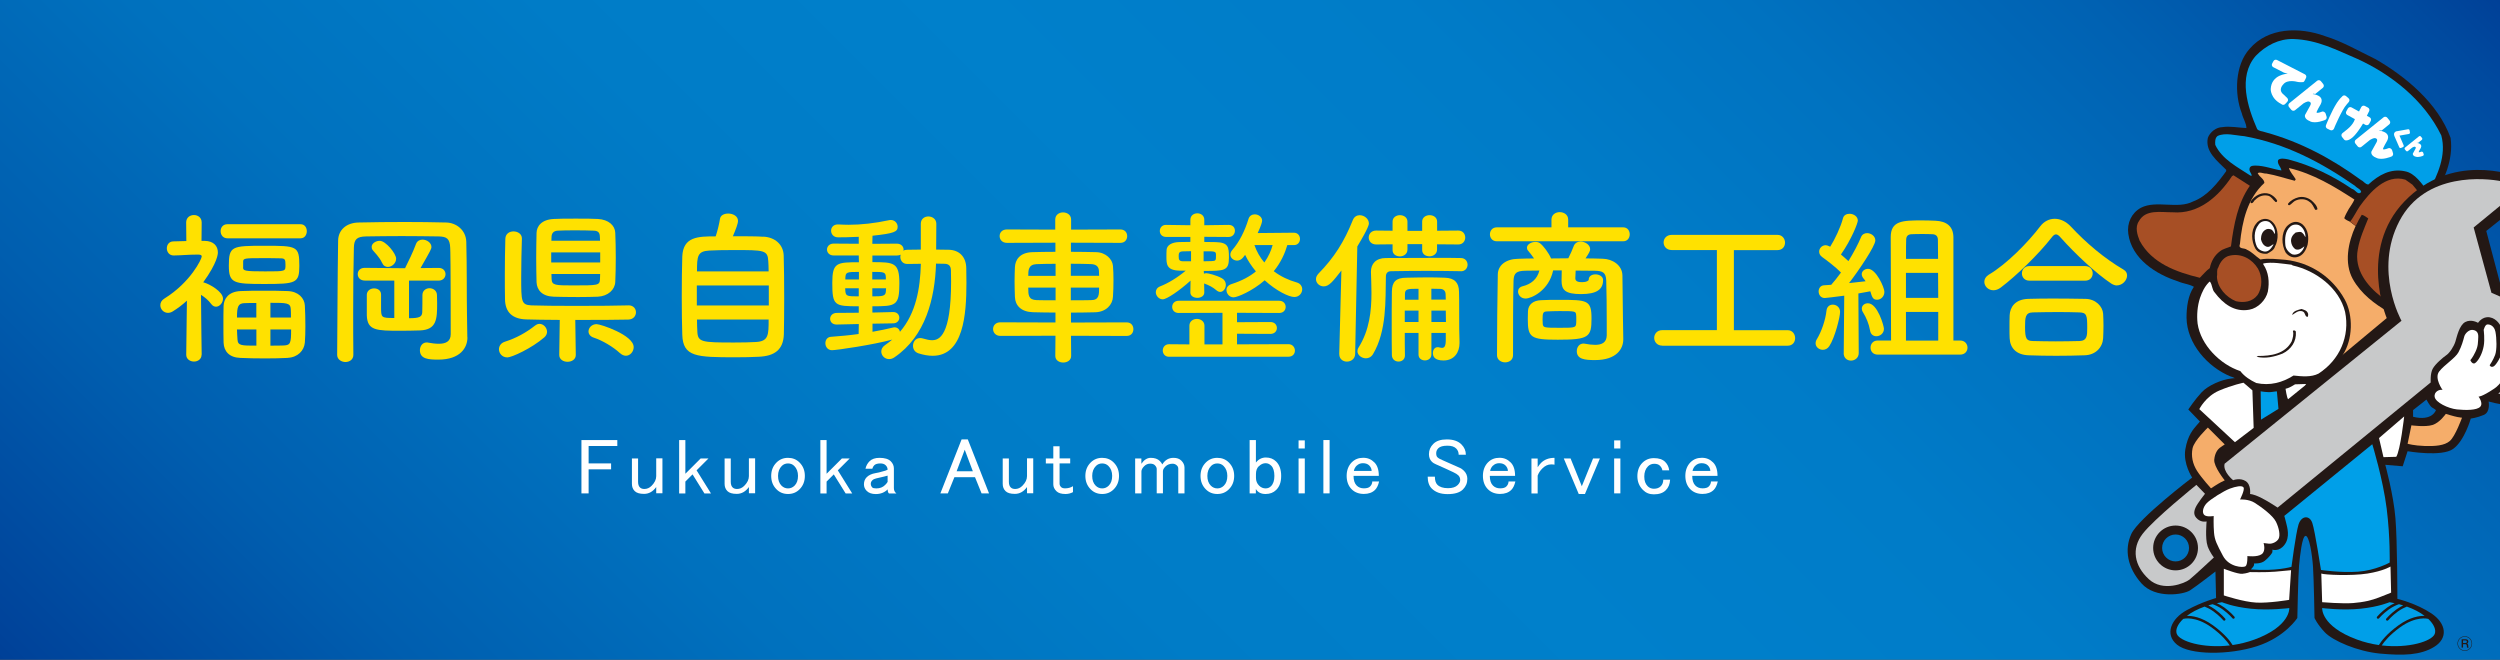 <?xml version="1.0" encoding="UTF-8"?><svg id="_レイヤー_2" xmlns="http://www.w3.org/2000/svg" xmlns:xlink="http://www.w3.org/1999/xlink" viewBox="0 0 438.31 115.67"><rect x="0" y="0" width="438.31" height="115.67" fill="#333333" stroke="none"/><defs><style>.cls-1,.cls-2{fill:none;}.cls-3{fill:#ffe100;}.cls-4{fill:#009fe8;}.cls-2{stroke:#231815;stroke-width:.08px;}.cls-5{fill:#c8c9ca;}.cls-6{fill:#231815;}.cls-7{fill:#fff;}.cls-8{fill:#a74f25;}.cls-9{fill:url(#_名称未設定グラデーション_169);}.cls-10{fill:#f5ad6a;}.cls-11{clip-path:url(#clippath);}</style><linearGradient id="_名称未設定グラデーション_169" x1="80.66" y1="196.33" x2="357.65" y2="-80.66" gradientUnits="userSpaceOnUse"><stop offset="0" stop-color="#004097"/><stop offset=".01" stop-color="#00439a"/><stop offset=".13" stop-color="#005eaf"/><stop offset=".25" stop-color="#0071be"/><stop offset=".38" stop-color="#007cc7"/><stop offset=".51" stop-color="#0080cb"/><stop offset=".65" stop-color="#007cc8"/><stop offset=".76" stop-color="#0072c0"/><stop offset=".87" stop-color="#0061b2"/><stop offset=".97" stop-color="#004a9f"/><stop offset="1" stop-color="#004097"/></linearGradient><clipPath id="clippath"><rect class="cls-1" width="438.31" height="115.67"/></clipPath></defs><g id="_レイヤー_1-2"><rect class="cls-9" width="438.31" height="115.67"/><g class="cls-11"><path class="cls-6" d="M416.44,10.34c5.31,3.06,11.02,7.75,13.21,13.84.54,3.94-1.24,7.46-2.92,10.65,2.94,3.56,6.07,6.54,9.19,9.93,1.45,1.91,1.56,4.8.5,6.94-.99,3.48-5.04,5.66-8.4,5.85-2.76.2-5.14-.9-7.42-1.91h-.1c.08,2.96-.55,5.9-2.75,7.8-.39-.22-.54-.72-.86-1.08-.06-.07-.11-.17-.24-.14-.75,1.36-1.95,2.64-3.38,3.47-.89.07-.61-1.1-1.17-1.58l-.25-.02c-2.6,2.26-5.73,4.06-9.5,3.27-2.14,1.26-4.74,2-7.3,1.06-1.53-.39-2.43-2.03-3.96-2.41-4.04-1.65-7.68-5.77-7.74-10.3,0-1.87.26-3.93,1.29-5.43-.85-.48-1.91-.55-2.78-.95-3.81-1.22-8.12-3.91-8.72-8.34-.26-1.88.57-3.68,2.23-4.57,2.71-1.38,6.42.31,9.13-1.1,2.51-.93,4.31-3.25,5.79-5.29l.02-.25c-1.52-1.53-3.75-3.19-3.22-5.62.37-1,1.45-1.86,2.55-1.87,1.32-.22,2.87.11,4.21.16-.01-.87-.6-1.68-.8-2.56-1.34-3.41-1.21-8.48,1.35-11.32,3.24-3.79,8.77-3.87,13.22-2.24,3.11.96,5.9,2.61,8.79,4"/><path class="cls-10" d="M411.01,38.23c.19-.56.5-1.07.79-1.6.33-.55.75-1.05.98-1.65-3.54-2.29-7.2-4.53-11.47-5.52.19.7.78,1.28,1.16,1.93.05.15-.1.2-.15.3-1.66-.41-3.24-.97-4.96-1.26-.54.04-1.1-.34-1.54-.07l.06.07c.24.6,1.1.94,1.12,1.64-2.97,2.74-3.89,6.62-4.29,10.73-.35.96.83.6,1.24.99.87.38,1.55,1.16,2.35,1.7,1.38-.26,2.99-.04,4.4.06,4.39.49,8.2,3.01,10.38,6.94,1.54,2.8,1.43,7.04-.33,9.73-.29.53-.77,1.05-.95,1.53.89-.5,1.57-1.1,2.42-1.82h.16c.39.56.5,1.17.76,1.74h.16c1.16-.84,1.96-1.99,2.59-3.17.17-.32.09-.84.55-.96.48.45.83,1.14,1.24,1.71,1.15-1.66,1.4-4.21,1.18-6.33l-.16-.26c-2.36-1.35-4.74-3.13-6.2-5.74-1.54-2.8-.83-6.41.49-9.29l-1.03-.78c-.34-.16-.68-.28-.97-.6"/><path class="cls-8" d="M434.13,44.68c-4.07-3.86-7.51-7.77-11.17-12.3l-1.24-.88c-3.44-1.03-6.24,2.22-8.01,4.69-.59.88-1.01,1.81-1.66,2.66-.02,0-.04-.02-.05-.02l1.03.78c.32-.7.67-1.36,1.04-1.95.45.08.77.41,1.14.63-.7,1.76-1.5,3.48-1.83,5.43-.68,3.51,1.61,6.37,4.13,8.33,3.6,2.3,7.6,4.96,12.3,3.88,2.02-.55,3.95-1.96,4.85-3.88,1.24-2.27,1.23-5.36-.52-7.38"/><path class="cls-4" d="M413.27,10.31c5.86,2.67,11.72,7.19,14.75,13.44.94,3.52-.68,6.95-2.19,9.83h-.12c-1.11-1.28-2.24-3.24-4.11-3.56-2.45-.51-4.54.63-6.37,2.33-.55-.03-.82-.58-1.25-.76-5.15-3.76-10.67-6.73-16.87-8.42-.46-.18-1.08-.15-1.38-.55-1.64-3.76-3.42-9.14-.26-12.81,1.82-1.87,4.08-3.02,6.61-2.97,4.27.15,7.66,1.97,11.2,3.48"/><path class="cls-4" d="M412.87,32.56c.34.42,1.02.58,1.1,1.1-.57.69-1.03-.46-1.62-.55-3.43-2.32-7.11-4.11-11.19-5.17-.57-.11-1.32-.27-1.74.1-.26.68.48,1.19.57,1.84-1.51-.21-2.92-.84-4.58-.85-.35.03-.78-.02-.98.39-.21.56.3.91.36,1.39l-.23-.02c-2.23-1.48-4.96-2.82-6.17-5.39-.04-.54-.06-1.22.42-1.57,1.35-.63,3.14-.07,4.65.04,7.29,1.3,13.54,4.62,19.4,8.69"/><path class="cls-8" d="M394.45,32.58c-2.12,3.02-2.81,6.77-3.31,10.62-.64.28-1.33.4-1.92.85-1.01.76-1.55,1.79-1.79,2.96-.66.46-1.12,1.08-1.75,1.69-4.12-1-8.42-2.55-10.54-6.48-.41-1.02-.87-2.4-.13-3.45,1.16-2.11,3.77-1.54,5.9-1.55,4.56.36,8.03-2.73,10.41-6.33l.26-.16c.96.62,1.92,1.23,2.87,1.84"/><path class="cls-8" d="M395.88,47.11c.77,1.34.82,3.3-.09,4.63-.9,1.18-2.38,1.39-3.78,1.07-1.71-.7-3.28-2.39-3.33-4.33.13-.57-.11-1.12.24-1.59.32-.94,1.02-1.91,2.09-2.09,1.99-.41,3.84.61,4.88,2.32"/><path class="cls-7" d="M402,46.55c3.98.89,8.12,3.91,9.15,8.13.88,4.26-.95,8.43-4.65,10.82-1.29.66-2.9.5-4.39.34-1.91,1.22-4.13,1.84-6.54,1.31-1.03-.5-2.05-1.12-2.79-2.09-3.51-1.14-6.95-4.57-7.49-8.34-.17-1.48-.03-3.11.43-4.5.35-1,.78-1.95,1.55-2.73,0-.06.11-.09.19-.11.45.6.32,1.37.85,1.93,1.47,1.95,3.44,3.46,6.05,2.99,1.55-.28,2.9-1.69,3.25-3.17.31-1.7.14-3.41-.8-4.78v-.16c1.54-.31,3.35.05,4.94.22l.24.14"/><path class="cls-6" d="M404.63,54.92c.11.17,0,.39.01.6-.57.16-.39-.73-.93-.92-.7-.28-1.32.3-1.84.63.12-.73,1.04-.9,1.65-1.06.42.16.93.24,1.11.75"/><path class="cls-6" d="M402.52,58.19c.13,1.66-.83,3.08-2.33,3.8-1.41.56-2.98.93-4.52.57,0-.17.19-.03.24-.15,2.25,0,4.71-.35,5.88-2.56.17-.54.39-1.22.21-1.82.14-.21.5-.08.52.15"/><path class="cls-7" d="M399.99,18.26c-1.95-1.01-1.88-2.64-1.88-2.64.12-2.58,2.91-2.69,2.91-2.69v-.06c-.08.05-.61-.14-.61-.14l-1.85-.95c-.23-.12-.32-.4-.2-.63l.23-.43c.12-.23.4-.32.63-.2l4.88,2.51c.23.12.32.4.2.63l-.22.44c-.05.09-.14.25-.23.29,0,0-.7.07-1.09-.04,0,0-1.73-.5-2.45.45,0,0-1.03.96.1,1.81.01,0,.02.02.03.03l.56.54c.19.18.2.48.02.66l-.38.4c-.18.19-.48.19-.66.01"/><path class="cls-7" d="M411.44,24.61s-.04,0-.04,0c-.17.03-.34-.03-.45-.17l-.34-.43c-.16-.2-.13-.5.07-.66l.61-.49s1.24-.86,1.58-1.97l-1.33-.73c-.23-.13-.31-.41-.18-.64l.28-.5c.13-.23.41-.31.64-.19l1.31.72.26-.51.14-.27c.12-.23.41-.32.64-.19l.54.29c.23.12.31.41.19.64l-.14.27-.25.52.49.27c.23.12.31.41.19.64l-.28.5c-.12.23-.41.31-.64.19l-.43-.24c-1.13,1.88-1.87,2.53-2.28,2.75,0,0-.32.19-.56.2"/><path class="cls-7" d="M405.04,21.29c.97.44,2.55-.24,2.55-.24.25-.07.39-.33.32-.58l-.16-.53c-.07-.25-.38-.45-.63-.38l-.06.03s-.7.29-.9.16c-.12-.08.71-1.47.71-1.47.8-1.59-1.38-1.79-1.38-1.79l.05-.06c.05-.03.37.05.37.05l1.34-1.08c.2-.16.23-.46.07-.66l-.41-.51c-.16-.2-.46-.23-.66-.07l-4.87,3.93c-.2.16-.23.46-.07.66l.41.5c.16.2.46.23.66.07l1.5-1.21c.58-.34.9-.38,1.04-.26,0,0,.41.1.11.67l-.9,1.63s-.26.68.88,1.11"/><path class="cls-7" d="M416.69,27.7c.97.44,2.55-.24,2.55-.24.25-.07.39-.34.32-.58l-.16-.53c-.07-.25-.38-.45-.63-.38l-.06.03s-.71.29-.9.16c-.12-.08.71-1.47.71-1.47.8-1.59-1.38-1.79-1.38-1.79l.04-.06c.05-.03.37.05.37.05l1.34-1.08c.2-.16.23-.46.07-.66l-.41-.51c-.16-.2-.46-.23-.66-.07l-4.87,3.93c-.2.16-.23.46-.07.66l.41.51c.16.2.46.23.66.07l1.5-1.21c.58-.34.9-.38,1.04-.26,0,0,.41.1.11.67l-.9,1.63s-.26.68.88,1.11"/><path class="cls-7" d="M423.5,27.45c.48.22,1.27-.12,1.27-.12.13-.04.2-.17.16-.29l-.08-.26c-.04-.12-.19-.23-.31-.19h-.03s-.35.16-.45.09c-.06-.04.36-.73.36-.73.4-.8-.69-.89-.69-.89l.02-.03s.18.03.18.03l.67-.54c.1-.08.12-.23.04-.33l-.2-.25c-.08-.1-.23-.12-.33-.04l-2.44,1.97c-.1.08-.12.23-.03.33l.2.25c.08.1.23.12.33.03l.75-.6c.29-.17.45-.19.52-.13,0,0,.21.05.05.34l-.45.82s-.13.34.44.56"/><line class="cls-7" x1="410.64" y1="16.91" x2="410.63" y2="16.93"/><path class="cls-7" d="M409.3,22.34l-.12.25c-.11.23-.4.33-.63.22l-.52-.25c-.23-.11-.33-.4-.22-.63,0,0,.94-2.43,1.93-3.94,0,0,.5-.74.89-1.07l.02-.03c.17-.2.46-.22.66-.05l.44.38c.2.17.22.46.05.66l-.4.47c-.79.86-2.13,4.02-2.13,4.02"/><path class="cls-7" d="M420.67,23.78l1.66-.29c.13-.02.21-.14.19-.27l-.06-.37c-.02-.13-.15-.21-.27-.19l-2.09.37s-.57.19-.3.84l.85,1.95c.05.12.19.17.31.12l.34-.15c.12-.05.17-.19.12-.31l-.73-1.7"/><path class="cls-6" d="M394.59,35.3c.01.11-.06.26.08.32.42.05.47-.45.74-.59.61-.63,1.4-.91,2.27-.71.59.18.81.71,1.27,1.09.21.09.25-.08.3-.21-.25-.53-.8-.96-1.31-1.19-1.28-.46-2.59.23-3.35,1.29"/><path class="cls-6" d="M401.15,35.73c-.07.14.09.24.18.27.35-.13.66-.55,1.01-.77.8-.42,1.87-.43,2.57.16.54.34.69.89.98,1.36.14.12.31.01.42-.07-.07-.63-.6-1.14-1.1-1.58-.61-.45-1.43-.7-2.23-.51-.69.17-1.39.55-1.84,1.14"/><path class="cls-6" d="M395.5,39.28c-.91,1.18-.78,3.05-.09,4.29.44.74,1.25.99,2.07.91.53-.29,1.21-.62,1.37-1.24.67-1.22.67-3.13-.29-4.18-.43-.5-1.02-.75-1.66-.67-.55.07-1.09.42-1.4.89"/><path class="cls-6" d="M400.92,39.7c-1.03,1.21-.91,3.26-.2,4.56.46.61,1.16,1,1.99.82,1.08-.23,1.61-1.26,1.87-2.19.25-1.29.11-2.58-.82-3.48-.45-.41-1.11-.63-1.72-.44-.43.11-.81.42-1.12.72"/><path class="cls-7" d="M395.97,39.4c-.86,1.06-.82,2.69-.27,3.87.27.47.73.72,1.23.82.82.15,1.29-.6,1.64-1.15v-.13c-.38.23-.75.64-1.28.4-.51-.23-.79-.77-.89-1.28.01-.67.22-1.35.84-1.67.22-.16.59-.15.85-.06.42.11.51.55.76.85.1-.76-.32-1.61-.99-2.13-.63-.33-1.47-.17-1.89.47"/><path class="cls-7" d="M401.59,39.68c-.98.8-1.02,2.19-.91,3.31.08.69.61,1.3,1.21,1.6.43.14.89.02,1.27-.18.44-.34.73-.74.85-1.23-.3.25-.91.77-1.53.53-.47-.29-.73-.8-.79-1.3-.1-.71.28-1.24.79-1.64.38-.05.91-.27,1.21.1.27.2.3.48.52.7.01-.66-.29-1.58-1.03-2.03-.47-.27-1.19-.21-1.6.15"/><path class="cls-6" d="M455.86,45.68l-9.31,7.7-8.2-3.63-2.45-9.26,9.43-7.53s-1.17-.95-3.12-1.73c-1.95-.78-12.49-4.41-20.64,4.07-8.14,8.48-3.12,20.47-3.12,20.47l-12.6,10.49-3.23.54s-1.9,1.41-4.83,1.45c-2.94.04-4.87-2.08-4.87-2.08l-1.71.19c-1.71.19-4.05,1.19-5.21,2.42-1.15,1.23-2.34,3.01-2.34,3.01l2.04,2.12s-.14.14-.61.7c-.47.56-1.53,1.64-1.95,4.18-.42,2.54,1.2,4.94,1.2,4.94,0,0-9.41,7.14-10.67,9.89-1.26,2.75-.67,5.91,1.78,8.66,2.45,2.75,7.36,1.97,8.51,1.23,1.15-.74,4.46-3.31,4.46-3.31l.11,4.65s-2.38.63-5.13,2.12c-2.75,1.49-3.94,4.24-1.71,6.06,2.23,1.82,9.07,1.86,14.02.26,4.95-1.6,7.07-4.95,7.07-4.95,0,0,.15-7.62.3-9.18.15-1.56.52-5.21,1.15-5.21s1.15,3.2,1.3,5.47c.15,2.27.26,8.92.26,8.92,0,0,.45,1.08,1.82,2.53,1.38,1.45,5.69,3.35,9.7,3.72,4.02.37,7.06.3,9.48-1.19,2.42-1.49,2.16-4.05-.48-5.84-2.64-1.78-5.99-2.57-5.99-2.57,0,0,0-10.04-.34-14.13-.33-4.09-1.78-9.37-1.78-9.37l3.05.26.86-2.64s5.99,1.04,7.99-.41c2.01-1.45,3.09-5.32,3.09-5.32,0,0,1.04-.11,2.27-.63,1.23-.52.85-2.36.85-2.36,0,0,1.95.56,3.07.56s7.86.61,14.28-6.53c6.41-7.14,2.23-18.74,2.23-18.74M381.43,98.43c-1.3,0-2.36-1.06-2.36-2.36s1.06-2.36,2.36-2.36,2.36,1.06,2.36,2.36-1.06,2.36-2.36,2.36ZM423.07,73.07v-1.17l2.34-1.84s.61,1.17,1,1.39c.39.22.67.45.67.45,0,0-.61,2.01-4.02,1.17Z"/><path class="cls-5" d="M390.03,81.3l31.01-25.06s-4.91-8.77-.37-17.48c4.54-8.7,15.24-7.51,17.85-6.99,2.6.52,3.42,1.34,3.42,1.34l-8.25,6.77,3.12,11.45,9.89,4.31,8.4-6.99s2.31,9.74-3.57,15.69c-5.88,5.95-13.53,4.68-13.53,4.68,0,0,2.6-2.23,3.64-4.91,1.04-2.68.11-5.35-1-6.25-1.11-.89-2.23-.71-2.23-.71,0,0-.6-1.3-1.9-1.52-1.3-.22-2.05.97-2.05.97,0,0-1.15-.71-2.23-.15-1.08.56-1.49,2.64-1.75,3.46-.26.82-.97,1.93-1.56,2.34-.59.41-1.97,1.56-2.42,2.42-.45.86-.34,2.38-.34,2.38l-26.84,21.94s-1.79-1.19-3.01-1.78c-1.23-.6-1.82-.6-1.82-.6,0,0,.22-1.64-.78-2.27-1-.63-2.19-.15-2.19-.15,0,0-1.86-1.49-1.49-2.9"/><path class="cls-7" d="M428.25,68.38s-1.51-2.06-.61-3.24c.89-1.17,2.84-2.34,3.4-3.4.56-1.06.84-2.12,1-2.73.17-.61.84-1.17,1.34-1.17s1.17.22,1.12,1.23c-.06,1,0,1.56-.5,2.62-.5,1.06-.89,1.45-.89,1.45,0,0,.39,1,1,.39.61-.61,1.12-1.67,1.34-2.84.22-1.17,0-2.85,0-2.85,0,0,.22-.89.61-.95.39-.06,1.23.17,1.45,1.28.22,1.12.28,3.18-.06,4.07-.33.89-.95,1.79-.95,1.79,0,0,.17.45.67.22.5-.22,1.45-2.01,1.56-2.62.11-.61.28-1.84.22-2.4-.06-.56-.11-.84-.11-.84,0,0,1.78.11,1.84,2.23.06,2.12-1.23,6.08-3.4,7.53-2.17,1.45-2.73,1.39-2.73,1.39,0,0,.89,1.17.28,1.79-.61.61-2.51.61-4.07.45-1.56-.17-3.74-1.23-3.9-2.18-.17-.95.89-1.39,1.39-1.23"/><path class="cls-10" d="M422.79,74.57s2.4.34,3.68-.06c1.28-.39,2.34-1.95,2.34-1.95,0,0,1.45.45,2.06.56.61.11.78.11.78.11,0,0-1.17,3.24-2.12,4.07-.95.84-2.62.95-4.46.89-1.84-.06-2.96-.39-2.96-.39l.67-3.24"/><path class="cls-7" d="M420.11,80.09l-2.23.06-.78-3.35,4.41-3.79s-.67,5.97-1.39,7.08"/><path class="cls-7" d="M391.83,77.53l3.29-2.51-.22-6.58-1.56-1.34s-1.95.39-4.29,1.39c-2.34,1-3.46,3.24-3.46,3.24l6.25,5.8"/><path class="cls-4" d="M396.41,73.57l-.06-4.96s1.23.22,1.95.11c.72-.11.89-.11.89-.11l.28,3.07-3.07,1.9"/><path class="cls-7" d="M401.15,70l2.96-2.4.22-.28-1.95.06s-.89.56-1.28.67l-.39.11s.22,1.56.45,1.84"/><path class="cls-10" d="M387.65,85.61s1.28-.84,1.73-1.06c.45-.22.67-.33.67-.33,0,0-1.95-2.4-1.84-3.63.11-1.23.67-1.84.95-2.06.28-.22.89-.61.89-.61l-2.96-2.96s-2.4,2.29-2.68,3.63c-.28,1.34,0,2.73.78,3.96.78,1.23,2.45,3.07,2.45,3.07"/><path class="cls-7" d="M388.1,90.47s-1.17.22-1.62-.17c-.45-.39-.28-1.34.39-2.06.67-.72,3.01-2.17,4.07-2.57,1.06-.39,2.12-.61,2.4-.22.28.39-.61,2.12-.61,2.12,0,0,1.51-.11,2.62.61,1.12.72,3.12,2.17,3.68,3.29.56,1.12.78,2.45.45,3.01-.33.56-1.12.89-1.67.84-.56-.06-.95-.11-.95-.11,0,0,.45,1.39-.33,1.95-.78.56-2.51.33-2.51.33,0,0,.06,1.51-.33,1.79-.39.28-2.9.17-3.96-1.84-1.06-2.01-1.45-2.73-1.56-4.07-.11-1.34-.06-2.9-.06-2.9"/><path class="cls-5" d="M387.04,95.71c-.45-1.23-.17-4.29-.17-4.29,0,0-.84.22-1.56-.39-.72-.61-.72-1.23-.39-2.01.33-.78,1.67-2.45,1.67-2.45l-1.51-1.56s-7.42,5.97-9.43,8.59c-2.01,2.62-1.45,5.58,1.06,7.92,2.51,2.34,6.36.72,7.14.11.78-.61,4.3-3.9,4.3-3.9,0,0-.67-.78-1.12-2.01M381.43,100c-2.17,0-3.93-1.76-3.93-3.93s1.76-3.93,3.93-3.93,3.93,1.76,3.93,3.93-1.76,3.93-3.93,3.93Z"/><path class="cls-4" d="M394.64,99.82s.45-.45.52-.67c.07-.22.04-.37.04-.37,0,0,1.15.11,1.86-.45.71-.56,1.3-1.34,1.34-1.52.04-.19,0-.45,0-.45,0,0,1.19.45,2.16-.89.97-1.34.45-3.01.26-3.79-.18-.78-.33-1.23-.33-1.23l15.43-12.57s1.9,6.21,2.53,11.34c.63,5.13.52,9.41.52,9.41,0,0-2.49,1.38-5.54,1.6-3.05.22-6.51-.3-6.51-.3,0,0-1.04-6.84-1.52-8.25-.48-1.41-1.93-1.3-2.42.3-.48,1.6-1.23,7.4-1.23,7.4,0,0-2.75.82-7.1.45"/><path class="cls-7" d="M389.88,99.71s2.45.97,3.24.89c.78-.07,1.34-.3,1.34-.3,0,0,2.86.07,4.43-.07,1.56-.15,2.79-.26,2.79-.26l-.34,5.2s-3.53.6-5.76.48c-2.23-.11-5.69-1.26-5.69-1.26v-4.69"/><path class="cls-7" d="M406.98,100.56l.15,5.02s3.57.3,5.43.15c1.86-.15,3.24-.48,4.5-.97,1.26-.48,2.16-.86,2.16-.86l-.11-4.57s-1.23.78-4.05,1.23c-2.81.44-7.55.22-8.07,0"/><path class="cls-4" d="M387.74,110c-2.85-2.07-4.92-1.51-4.94-1.5,0,0-.02,0-.02,0-1.01.96-1.42,1.94-1.13,2.66.52,1.27,4.55,2.55,9.29,2-.46-.69-1.4-1.85-3.2-3.16"/><path class="cls-4" d="M401.37,106.61s-3.54.45-6.75.11c-3.21-.33-5.05-1.14-5.05-1.14-.31.05-.61.11-.9.17.37.17.82.41,1.28.74,1.13.82,1.77,1.6,1.8,1.63.08.09.06.24-.03.31-.1.08-.24.06-.31-.03,0,0-.64-.77-1.72-1.55-.71-.51-1.39-.79-1.78-.92-.26.07-.5.14-.74.21.35.17.75.39,1.16.69,1.13.82,1.77,1.6,1.8,1.63.08.09.06.24-.03.31-.1.08-.24.06-.31-.03,0,0-.64-.77-1.72-1.55-.58-.42-1.15-.68-1.55-.84-1.27.45-2.32,1.02-3.12,1.63.9-.03,2.55.18,4.6,1.66,2.02,1.47,3,2.75,3.43,3.45,1.25-.18,2.55-.49,3.83-.96,6.36-2.34,6.11-5.52,6.11-5.52"/><path class="cls-4" d="M420.77,110c2.85-2.07,4.92-1.51,4.94-1.5,0,0,.02,0,.02,0,1.01.96,1.42,1.94,1.13,2.66-.52,1.27-4.55,2.55-9.29,2,.46-.69,1.4-1.85,3.2-3.16"/><path class="cls-4" d="M407.14,106.61s3.54.45,6.75.11c3.21-.33,5.05-1.14,5.05-1.14.31.05.61.11.9.17-.38.17-.82.41-1.28.74-1.13.82-1.77,1.6-1.8,1.63-.08.09-.06.24.03.31.09.08.24.06.31-.03,0,0,.64-.77,1.72-1.55.71-.51,1.39-.79,1.78-.92.26.07.5.14.74.21-.35.17-.75.39-1.17.69-1.13.82-1.77,1.6-1.8,1.63-.08.09-.07.24.03.31.09.08.24.06.31-.03,0,0,.64-.77,1.72-1.55.58-.42,1.15-.68,1.55-.84,1.27.45,2.32,1.02,3.12,1.63-.9-.03-2.55.18-4.6,1.66-2.02,1.47-3,2.75-3.43,3.45-1.25-.18-2.55-.49-3.83-.96-6.36-2.34-6.11-5.52-6.11-5.52"/><path class="cls-6" d="M431.83,112.28h.42c.13,0,.25.04.25.22,0,.15-.09.23-.25.23h-.42v-.46M431.57,113.54h.26v-.6h.38c.24,0,.29.12.29.39,0,.07,0,.15.04.22h.28c-.06-.06-.08-.22-.08-.39,0-.23-.13-.3-.22-.31h0s.24-.09.24-.37c0-.25-.16-.4-.48-.4h-.7v1.47Z"/><path class="cls-2" d="M433.38,112.83c0,.69-.56,1.24-1.24,1.24s-1.24-.55-1.24-1.24.56-1.24,1.24-1.24,1.24.56,1.24,1.24Z"/></g><path class="cls-3" d="M35.34,62.2c0,.78-.67,1.19-1.33,1.19s-1.36-.41-1.36-1.19v-.03l.12-9.46c-.78.73-1.62,1.36-2.52,1.91-.29.17-.55.23-.81.23-.75,0-1.33-.64-1.33-1.33,0-.44.2-.87.73-1.19,4.58-2.84,6.53-6.93,6.53-7.37,0-.29-.38-.32-.55-.32h-.46c-1.42,0-2.26.12-3.89.15h-.03c-.78,0-1.19-.64-1.19-1.25s.38-1.22,1.16-1.22c.78-.03,1.54-.03,2.26-.06l-.03-3.25c0-.87.67-1.31,1.36-1.31s1.36.44,1.36,1.31l-.03,3.22h.58c1.51.03,2.29.87,2.29,2.03,0,.2-.03,1.74-2.58,5.25.06,0,.12,0,.17.03.96.26,3.31,1.6,3.31,2.81,0,.75-.61,1.42-1.22,1.42-.29,0-.58-.12-.84-.46-.49-.67-1.16-1.22-1.8-1.62.03,4.52.12,10.47.12,10.47v.03ZM39.87,41.78c-.78,0-1.19-.61-1.19-1.25s.41-1.22,1.19-1.22h12.82c.75,0,1.1.61,1.1,1.22s-.35,1.25-1.1,1.25h-12.82ZM50.43,62.75c-1.16.06-2.55.09-3.92.09-1.57,0-3.13-.03-4.35-.09-1.97-.06-2.9-1.16-2.96-2.67-.03-1.02-.03-2.15-.03-3.25s0-2.23.03-3.22c.06-1.22.84-2.49,2.99-2.58,1.13-.06,2.58-.06,4.03-.06s2.96,0,4.21.06c1.88.06,2.96,1.25,3.02,2.55.06,1.07.09,2.38.09,3.65,0,1.02-.03,2-.09,2.81-.12,1.42-1.22,2.61-3.02,2.7ZM46.36,49.79c-5.42,0-6.24-.12-6.24-3.22,0-3.42.52-3.48,6.24-3.48s6.12.03,6.12,3.51c0,3.05-.58,3.19-6.12,3.19ZM44.94,53.12c-.78,0-1.51,0-2.06.03-1.13.03-1.33.58-1.33,2.52h3.39v-2.55ZM44.94,57.76h-3.39c0,.61.06,1.19.09,1.77.06,1.07.67,1.07,3.31,1.07v-2.84ZM42.62,46.88c0,.58.17.7,3.86.7s3.57,0,3.57-1.19c0-.87-.09-1.1-.87-1.1-.9-.03-2.15-.03-3.36-.03-2.79,0-3.16.03-3.19.55v1.07ZM51.01,55.67c0-.52,0-1.02-.03-1.48-.06-1.1-.73-1.1-3.57-1.1v2.58h3.6ZM47.41,57.76v2.84c.84,0,1.68,0,2.35-.03,1.16-.06,1.28-.38,1.28-2.81h-3.63Z"/><path class="cls-3" d="M81.95,59.13v.06c0,1.71-1.19,3.86-5.11,3.86-1.68,0-3.22-.09-3.22-1.65,0-.7.43-1.36,1.19-1.36.09,0,.17,0,.26.03.64.12,1.28.2,1.86.2,1.19,0,2.09-.38,2.09-1.68,0-12.65-.06-14.68-.09-15.14-.06-1.65-.64-1.97-2.06-2-2.12-.03-4.29-.06-6.44-.06s-4.26.03-6.24.06c-1.65.03-2.12.52-2.15,2-.09,3.42-.12,7.22-.12,11.17,0,2.49,0,5.02.03,7.57v.03c0,.84-.7,1.25-1.39,1.25s-1.45-.44-1.45-1.25v-.03c.06-6.5.06-13.55.17-20.02.03-1.86,1.45-3.13,3.62-3.16,2.55-.06,5.31-.09,8.09-.09,2.44,0,4.87.03,7.22.09,1.77.03,3.48,1.31,3.54,3.39.12,4.41.06,9.37.12,12.65l.06,4.09ZM71.71,49.21v6.58c1.88,0,2.26-.26,2.32-1.02.03-.73.03-2.38.03-3.05,0-.78.64-1.19,1.25-1.19s1.28.41,1.3,1.19c0,.35.03.87.03,1.42,0,2.78-.06,4.67-2.99,4.79-1.1.03-2.26.06-3.39.06-4.29,0-5.86-.03-5.95-2.7v-3.63c.03-.73.67-1.1,1.28-1.1s1.22.35,1.22,1.07v2.15c0,1.94,0,1.97,2.32,1.97v-6.56h-5.16c-.84,0-1.25-.55-1.25-1.13s.41-1.1,1.22-1.1h.03l6.47.06h.58c.03-.09.06-.17.12-.26.46-.93,1.22-2.44,1.8-4,.2-.52.67-.75,1.13-.75.75,0,1.57.55,1.57,1.28,0,.35-.12.58-1.91,3.71l3.16-.03h.03c.78,0,1.19.55,1.19,1.1s-.41,1.13-1.22,1.13h-5.16ZM66.98,46.07c-.46-1.02-1.36-1.86-1.62-2.2-.15-.2-.2-.38-.2-.58,0-.61.72-1.07,1.42-1.07,1.04,0,2.87,2.23,2.87,3.13,0,.81-.75,1.45-1.45,1.45-.41,0-.78-.2-1.02-.73Z"/><path class="cls-3" d="M88.93,62.66c-.9,0-1.45-.73-1.45-1.42,0-.55.32-1.1,1.04-1.33,2-.64,3.68-1.57,5.31-2.84.26-.2.52-.29.75-.29.73,0,1.33.7,1.33,1.39,0,.32-.14.67-.46.96-2.23,1.94-5.74,3.54-6.53,3.54ZM110.19,53.53c.87,0,1.31.61,1.31,1.22s-.43,1.25-1.33,1.28c-1.97.06-5.69.06-9.31.06l.09,6.12v.03c0,.78-.72,1.19-1.45,1.19s-1.45-.41-1.45-1.19v-.03l.09-6.12c-2.44-.03-4.64-.03-5.92-.09-2.38-.09-3.65-1.25-3.68-3.54-.03-1.31-.03-2.76-.03-4.26,0-2.12.03-4.32.09-6.35.03-.87.72-1.28,1.42-1.28.75,0,1.48.44,1.48,1.22v.06c-.06,1.94-.12,4.47-.12,6.73,0,4.32,0,4.87,1.8,4.96,1.57.06,4.64.09,7.77.09,3.63,0,7.4-.03,9.22-.09h.03ZM100.94,38.33c1.51,0,3.02,0,3.86.06,1.91.09,3.02,1.16,3.07,2.41.06,1.31.09,2.84.09,4.38s-.03,3.02-.09,4.26c-.06,1.33-1.25,2.49-3.07,2.58-.81.03-2.12.06-3.45.06-1.65,0-3.34-.03-4.26-.06-2-.06-2.96-1.13-3.02-2.55-.03-1.25-.06-2.73-.06-4.23s.03-3.05.06-4.41c.03-1.16.87-2.35,3.05-2.44.84-.06,2.32-.06,3.83-.06ZM105.23,44.25h-8.59v1.77h8.59v-1.77ZM105.2,42.21c0-.26-.03-.52-.03-.75-.03-.67-.29-.99-1.07-1.02-.73-.03-2.03-.06-3.31-.06s-2.47.03-2.99.06c-.78.03-1.07.49-1.1,1.04,0,.23-.03.49-.03.73h8.53ZM96.68,48.04l.03.93c.06,1.04.67,1.07,3.66,1.07,4.55,0,4.76,0,4.82-1.1,0-.29.03-.58.03-.9h-8.53ZM108.69,61.91c-1.19-1.1-3.1-2.23-4.55-2.7-.67-.2-.96-.67-.96-1.1,0-.64.58-1.28,1.42-1.28.7,0,6.5,1.91,6.5,4.03,0,.78-.61,1.51-1.36,1.51-.35,0-.7-.15-1.04-.46Z"/><path class="cls-3" d="M133.86,41.49c2.03.12,3.48,1.39,3.54,3.31.06,1.86.09,4.79.09,7.6,0,2.41-.03,4.76-.06,6.21-.09,2.7-1.62,3.83-4.44,3.94-1.13.06-2.55.09-3.97.09-6.93,0-9.28-.06-9.4-3.97-.06-1.74-.09-4.21-.09-6.7s.03-5.08.09-6.99c.14-3.51,2.78-3.54,5.86-3.54.35-1.07.64-2.32.75-3.07.09-.64.75-.93,1.45-.93.81,0,1.71.44,1.71,1.28,0,.49-.38,1.48-.9,2.7,2.09,0,4.24,0,5.37.09ZM134.79,50.05h-12.62v3.51h12.62v-3.51ZM134.76,47.58c0-.67-.03-1.28-.06-1.77-.09-1.97-.72-1.97-6.06-1.97-1.71,0-3.36.03-4.29.09-2.06.12-2.15.96-2.15,3.65h12.56ZM122.2,56.02c0,.78.03,1.51.06,2.06.06,1.91.75,1.97,6.44,1.97,1.42,0,2.87-.03,3.83-.09,2.23-.12,2.23-1.25,2.23-3.94h-12.56Z"/><path class="cls-3" d="M150.56,56.81l-3.86.09h-.03c-.75,0-1.13-.49-1.13-1.02,0-.49.41-1.02,1.16-1.02l3.86-.03v-1.13c-4.26,0-4.64-.09-4.64-4.12,0-3.57.81-3.6,4.67-3.6l-.03-1.19h-4.41c-.75,0-1.16-.52-1.16-1.04s.41-1.04,1.16-1.04l4.41.03v-1.22c-1.65.09-3.05.09-3.63.09-.81,0-1.22-.58-1.22-1.16s.41-1.1,1.19-1.1h.09c.58.03,1.16.06,1.77.06,2.23,0,4.58-.26,7.14-.81.09-.03.2-.03.29-.03.7,0,1.19.58,1.19,1.19,0,.87-.58,1.16-4.41,1.57l-.03,1.42,4.29-.03c.78,0,1.19.52,1.19,1.04,0,.06-.03.15-.03.2.17-.12.41-.17.67-.17.75,0,1.57-.03,2.38-.03v-4.53c0-.87.67-1.28,1.33-1.28s1.39.44,1.39,1.28l-.03,4.53c.73,0,1.48.03,2.18.03,1.91.03,3.07,1.28,3.1,3.22,0,.84.03,1.71.03,2.58,0,5.57-.52,12.79-5.92,12.79-.78,0-1.62-.15-2.52-.44-.64-.23-.93-.75-.93-1.31,0-.7.46-1.36,1.25-1.36.17,0,.35.03.55.09.58.17,1.07.29,1.54.29,1.25,0,3.34-.75,3.34-10.3,0-.7-.03-1.36-.03-2-.03-.81-.46-1.07-1.07-1.1-.46,0-.99-.03-1.54-.03-.2,6.12-1.83,12.71-7.28,16.42-.32.23-.64.32-.96.32-.78,0-1.36-.64-1.36-1.33,0-.41.2-.81.67-1.13.43-.29.87-.64,1.25-.96-3.25.9-9.75,1.86-10.56,1.86-.75,0-1.16-.61-1.16-1.22,0-.55.32-1.1,1.01-1.13,1.57-.12,3.22-.26,4.82-.49l.03-1.74ZM150.56,50.54h-2.38c0,.2.03.38.03.52.09.87.35.9,2.35.9v-1.42ZM150.59,47.67c-2.18,0-2.32.06-2.38,1.04v.29h2.38v-1.33ZM152.97,56.75v1.42c1.33-.23,2.55-.49,3.63-.75.09-.03.17-.03.26-.03.49,0,.84.35.93.78,2.81-3.28,3.54-7.57,3.66-11.92-.81,0-1.65.03-2.38.03-.81,0-1.22-.61-1.22-1.25,0-.12.03-.26.06-.38-.17.09-.41.15-.67.15h-4.29v1.16c3.8,0,4.73.06,4.73,3.71,0,3.94-.58,4.03-4.73,4.03v1.1l3.62-.09h.03c.7,0,1.07.49,1.07.99s-.38.99-1.1.99l-3.6.06ZM155.31,48.6c-.03-.93-.38-.93-2.38-.93v1.33h2.38v-.41ZM152.94,50.54v1.42c1.83,0,2.35-.03,2.38-.93,0-.17.03-.32.03-.49h-2.41Z"/><path class="cls-3" d="M187.77,58.86l.03,3.54c0,.78-.7,1.16-1.39,1.16s-1.39-.38-1.39-1.16l.03-3.54-9.66.03c-.84,0-1.28-.61-1.28-1.19,0-.61.43-1.19,1.28-1.19l9.66.03v-1.74c-1.33,0-2.64-.03-3.95-.06-2.06-.06-3.1-1.16-3.16-2.67-.03-.9-.06-1.83-.06-2.73s.03-1.77.06-2.52c.06-1.25.84-2.55,3.07-2.61,1.04-.03,2.47-.06,4.03-.06v-1.6l-8.5.03c-.84,0-1.28-.58-1.28-1.19s.43-1.16,1.28-1.16l8.47.03v-1.77c0-.84.7-1.25,1.36-1.25.73,0,1.42.44,1.42,1.25v1.77l8.64-.03c.81,0,1.19.58,1.19,1.16,0,.61-.38,1.19-1.19,1.19l-8.67-.03v1.6c1.57,0,3.1.03,4.41.06,1.71.03,2.87,1.25,2.96,2.41.06.7.09,1.57.09,2.44,0,1.04-.03,2.12-.09,2.96-.06,1.42-1.22,2.67-3.1,2.73-1.42.03-2.84.06-4.26.06v1.74l9.75-.03c.81,0,1.19.58,1.19,1.19s-.38,1.19-1.19,1.19l-9.75-.03ZM185.07,46.25c-1.25,0-2.44.03-3.34.06-1.45.06-1.45,1.1-1.45,2.06h4.79v-2.12ZM185.07,50.42h-4.79c0,1.31,0,2.15,1.48,2.2.99.03,2.12.03,3.31.03v-2.23ZM192.7,48.36c0-.32-.03-.61-.03-.87-.03-.73-.46-1.16-1.42-1.19-.9-.03-2.17-.06-3.51-.06v2.12h4.96ZM187.74,50.42v2.23c1.22,0,2.47,0,3.54-.03,1.42,0,1.42-.93,1.42-2.2h-4.96Z"/><path class="cls-3" d="M211.14,51.29c0,.61-.61.93-1.22.93s-1.22-.32-1.22-.93v-.03l.03-2.06c-1.91,1.74-4.18,3.28-4.87,3.28s-1.22-.64-1.22-1.25c0-.41.23-.81.75-1.02,1.42-.55,3.05-1.54,4.5-2.76h-1.1c-2.29-.06-2.29-1.16-2.29-2.49,0-.38,0-.75.03-1.16.06-.81.9-1.33,2.23-1.36.55,0,1.25-.03,1.94-.03v-.87h-4.26c-.73,0-1.1-.52-1.1-1.04,0-.55.38-1.07,1.07-1.07h.03l4.26.06v-.96c0-.75.61-1.13,1.22-1.13s1.22.38,1.22,1.13v.96l4.24-.06h.03c.75,0,1.1.49,1.1,1.02,0,.55-.38,1.1-1.13,1.1l-4.24-.03v.9c.73,0,1.42.03,2,.03,2.23.06,2.32.84,2.32,2.76,0,2.29-.81,2.29-4.41,2.29l.03.49c.12-.06.26-.09.41-.09.32,0,1.8.35,2.76.9.46.26.67.7.67,1.13,0,.64-.44,1.25-.99,1.25-.2,0-.44-.09-.67-.29-.61-.52-1.25-.87-2.15-1.19l.03,1.57v.03ZM204.96,62.55c-.73,0-1.1-.55-1.1-1.1s.38-1.1,1.1-1.1l3.57.03v-3.28c0-.78.67-1.19,1.31-1.19s1.33.41,1.33,1.19v3.28h3.16v-5.54l-7.69.03c-.75,0-1.13-.52-1.13-1.07,0-.52.38-1.07,1.13-1.07h17.64c.75,0,1.13.55,1.13,1.07,0,.55-.38,1.07-1.13,1.07l-7.4-.03v1.65l5.86-.03c.75,0,1.13.52,1.13,1.04s-.38,1.04-1.13,1.04l-5.86-.03v1.86l9.02-.03c.73,0,1.13.58,1.13,1.13s-.38,1.07-1.13,1.07h-20.94ZM208.82,44.04c-.55,0-1.01.03-1.36.03-.75,0-.81.32-.81.84,0,.67.12.9.84.9h1.33v-1.77ZM211.02,44.07v1.74c.55,0,1.01-.03,1.36-.03.81-.03.81-.12.81-1.04,0-.41,0-.64-.81-.67h-1.36ZM225.7,42.97c-.41,1.42-1.13,3.05-2.38,4.58,1.22.93,2.61,1.57,4.03,1.97.64.17.96.7.96,1.19,0,.67-.52,1.36-1.39,1.36-.93,0-3.16-1.07-5.19-2.93-2.15,1.89-4.82,2.99-5.45,2.99-.73,0-1.25-.64-1.25-1.28,0-.44.26-.84.87-1.04,1.83-.58,3.25-1.36,4.29-2.23-.75-.9-1.42-1.89-1.89-2.9-.14.17-.26.35-.38.49-.29.35-.67.52-1.02.52-.61,0-1.19-.46-1.19-1.04,0-.29.12-.58.38-.87,1.19-1.36,2.17-3.31,2.81-5.42.17-.55.64-.78,1.1-.78.61,0,1.28.44,1.28,1.1,0,.23-.15.84-.78,2.18l6.35-.06c.72,0,1.07.55,1.07,1.1,0,.52-.35,1.07-1.04,1.07h-1.19ZM219.93,42.97c.41,1.16.99,2.18,1.74,3.05.72-1.02,1.19-2.06,1.45-3.05h-3.19Z"/><path class="cls-3" d="M234.8,62.11l.38-14.68c-1.45,1.86-2.15,2.78-3.1,2.78-.75,0-1.36-.58-1.36-1.28,0-.32.15-.64.44-.96,2.75-2.81,4.5-5.57,6.03-9.4.23-.58.72-.84,1.19-.84.81,0,1.62.64,1.62,1.45,0,.12,0,.67-2.03,4.03l-.38,18.88c-.03.84-.73,1.31-1.45,1.31-.67,0-1.33-.44-1.33-1.28v-.03ZM256.12,47.55c-1.68-.03-3.83-.06-6.03-.06s-4.38.03-6.18.06c-.64,0-.93.35-.93.96-.09,4.09.17,9.51-2.26,13.58-.32.52-.78.73-1.25.73-.72,0-1.48-.55-1.48-1.25,0-.2.06-.44.2-.64,1.92-3.07,2.26-6.41,2.26-9.57,0-1.25-.06-2.49-.09-3.68v-.06c0-1.33.84-2.38,2.61-2.38,2.7,0,6.15-.03,9.14-.03,1.51,0,2.87,0,4,.03.78,0,1.19.58,1.19,1.16s-.41,1.16-1.16,1.16h-.03ZM251.95,42.82v.93c0,.78-.67,1.19-1.33,1.19s-1.28-.38-1.28-1.1v-1.04h-2.58v.96c0,.78-.67,1.19-1.33,1.19s-1.28-.38-1.28-1.1v-1.02l-2.87.03c-.87,0-1.31-.61-1.31-1.22s.44-1.22,1.31-1.22l2.87.03v-1.6c0-.75.67-1.13,1.3-1.13s1.31.38,1.31,1.13v1.62h2.58v-1.62c0-.75.67-1.13,1.31-1.13s1.31.38,1.31,1.13v1.6l3.71-.03c.81,0,1.22.61,1.22,1.22s-.41,1.22-1.22,1.22l-3.71-.03ZM253.48,58.37h-2.52v3.8c0,.67-.58,1.02-1.13,1.02-.58,0-1.13-.35-1.13-1.02v-3.8h-2.41c0,1.31,0,2.64.03,3.92v.03c0,.7-.55,1.07-1.13,1.07s-1.13-.38-1.16-1.1c-.03-1.54-.03-3.19-.03-4.81,0-2.26,0-4.5.03-6.38.03-1.68.7-2.41,2.55-2.41,1.54-.03,2.73-.06,4-.06.84,0,1.71.03,2.75.06,1.68.06,2.44.84,2.47,2.44.03.75.03,2.15.03,3.48,0,2.29,0,4.21.06,5.34v.2c0,1.6-.9,3.05-2.81,3.05-1.62,0-1.86-.75-1.86-1.31,0-.52.29-1.02.84-1.02.09,0,.15,0,.23.03.17.03.35.09.52.09.41,0,.67-.26.67-1.39v-1.22ZM248.7,54.46h-2.41v2h2.41v-2ZM248.7,50.63c-1.86,0-2.38,0-2.38.93v.99h2.38v-1.91ZM253.48,52.54c0-.38-.03-.7-.03-.99-.03-.49-.29-.87-.93-.9-.58,0-1.1-.03-1.57-.03v1.91h2.52ZM250.96,54.46v2h2.55c0-.64-.03-1.33-.03-2h-2.52Z"/><path class="cls-3" d="M262.41,42.3c-.78,0-1.19-.61-1.19-1.22s.41-1.22,1.19-1.22h9.6v-1.36c0-.87.73-1.31,1.45-1.31s1.48.44,1.48,1.31v1.36h9.66c.75,0,1.13.61,1.13,1.22s-.38,1.22-1.13,1.22h-22.19ZM284.6,59.44v.06c0,1.65-1.16,3.63-4.96,3.63-1.8,0-3.19-.15-3.19-1.57,0-.67.41-1.33,1.19-1.33.06,0,.14.03.23.03.61.12,1.25.2,1.8.2,1.13,0,2-.38,2.03-1.65v-2.18c0-2.49-.03-5.77-.09-7.45-.06-1.42-.61-1.68-2-1.71-1.13,0-2.23-.03-3.36-.03-.03.58-.06,1.22-.06,1.36,0,.61.67.67,1.22.67.75,0,1.13-.26,1.13-.44,0-.64.58-.93,1.19-.93s1.33.35,1.33.99c0,1.62-1.07,2.47-3.86,2.47s-3.42-.73-3.42-2.32v-.12c0-.15,0-.99.03-1.71h-1.51c-.72,3.51-3.8,4.93-4.84,4.93-.81,0-1.31-.64-1.31-1.22,0-.41.23-.78.78-.93,1.45-.35,2.58-1.22,2.96-2.76-.81,0-1.62.03-2.44.03-1.62.03-2.03.44-2.09,1.71-.09,2.81-.09,8.93-.09,13.11,0,.84-.7,1.25-1.39,1.25s-1.42-.44-1.42-1.25c0-3.83.06-10.38.14-14.18.03-1.6,1.42-2.7,3.57-2.73.9-.03,1.86-.06,2.78-.06-.32-.49-.67-.9-1.04-1.36-.15-.17-.2-.35-.2-.52,0-.58.75-1.02,1.48-1.02.29,0,.58.06.81.23.58.44,1.54,1.71,1.94,2.67,1.01,0,2-.03,3.02-.03.38-.73.7-1.48.93-2.09.2-.58.7-.84,1.22-.84.81,0,1.68.58,1.68,1.33,0,.35-.15.61-.81,1.62.99,0,2,.03,2.99.06,1.74.03,3.45,1.13,3.48,2.93.03,1.94.06,6.35.09,7.4l.06,3.74ZM273.14,59.56c-4.79,0-5.28-.38-5.28-3.63,0-.55.03-1.1.03-1.39.06-1.16.93-1.86,2.29-1.91.93-.06,2.06-.06,3.16-.06,4.99,0,5.69.03,5.69,3.28s-.46,3.71-5.89,3.71ZM273.37,57.47c2.52,0,2.9,0,2.96-.67.03-.15.03-.46.03-.81,0-.32,0-.67-.03-.81-.06-.61-.2-.64-2.9-.64-.81,0-1.62.03-2.23.06-.67.03-.75.29-.75,1.42,0,.35.03.67.03.81.09.61.29.64,2.9.64Z"/><path class="cls-3" d="M291.44,60.6c-.93,0-1.42-.7-1.42-1.36s.49-1.36,1.42-1.36h9.57v-14.04h-7.92c-.93,0-1.42-.67-1.42-1.33s.49-1.33,1.42-1.33h18.56c.84,0,1.31.7,1.31,1.36s-.44,1.31-1.31,1.31h-7.66v14.04h9.43c.84,0,1.31.7,1.31,1.39s-.44,1.33-1.31,1.33h-21.99Z"/><path class="cls-3" d="M319.6,61.33c-.64,0-1.28-.46-1.28-1.13,0-.23.06-.49.23-.75.78-1.28,1.51-3.34,1.68-5.02.09-.7.58-1.02,1.1-1.02.64,0,1.28.46,1.28,1.28,0,.87-.9,4.5-1.89,6-.29.44-.72.64-1.13.64ZM323.25,61.91l.09-10.07c-1.48.2-3.25.41-3.42.41-.7,0-1.07-.58-1.07-1.16,0-.52.32-1.04.93-1.07.35-.03.78-.06,1.28-.09.52-.61,1.13-1.33,1.71-2.15-.9-.93-2.61-2.23-3.28-2.7-.38-.26-.55-.61-.55-.96,0-.58.49-1.13,1.16-1.13.17,0,.35.06.78.26.81-1.28,1.83-3.42,2.23-4.96.14-.58.64-.81,1.16-.81.7,0,1.45.46,1.45,1.19,0,.44-1.1,3.28-2.96,5.95.46.38.93.81,1.31,1.16.93-1.51,1.74-3.05,2.2-4.18.2-.52.64-.73,1.07-.73.7,0,1.45.52,1.45,1.28,0,.96-2.84,5.19-4.61,7.48,1.1-.12,2.18-.23,2.9-.32-.12-.2-.29-.41-.41-.55-.17-.23-.26-.46-.26-.7,0-.52.52-.93,1.1-.93,1.42,0,2.87,3.28,2.87,4.03,0,.84-.64,1.39-1.28,1.39-.7,0-.87-.38-1.19-1.48-.46.09-1.22.23-2.09.38l.06,10.44c0,.87-.7,1.33-1.36,1.33s-1.28-.44-1.28-1.31v-.03ZM328.97,58.95c-.49,0-.99-.29-1.1-.99-.2-1.16-.67-2.29-1.25-3.22-.15-.23-.2-.44-.2-.64,0-.55.49-.93,1.07-.93,1.71,0,2.81,4.03,2.81,4.47,0,.81-.67,1.31-1.33,1.31ZM329.2,62.17c-.84,0-1.25-.61-1.25-1.22s.41-1.25,1.25-1.25h2.35c0-4.35-.06-16.33-.06-18.13,0-2.87,2.06-2.93,5.48-2.93.81,0,1.65.03,2.38.06,1.91.09,3.1.96,3.13,2.87v18.13h1.19c.84,0,1.28.64,1.28,1.25s-.43,1.22-1.28,1.22h-14.47ZM339.79,45.38c0-1.71-.03-2.99-.03-3.39-.03-.67-.43-.93-1.07-.93-.49-.03-1.1-.03-1.71-.03s-1.25,0-1.74.03c-.64,0-1.02.26-1.04.93-.03.46-.03,1.74-.03,3.39h5.63ZM339.79,47.84h-5.63v4.38h5.66l-.03-4.38ZM339.82,54.69h-5.66v5.02h5.66v-5.02Z"/><path class="cls-3" d="M371.14,50.05c-.29,0-.64-.12-.96-.32-2.61-1.71-6.35-5.22-8.88-8.06-.32-.38-.58-.58-.84-.58s-.49.2-.78.58c-2.26,2.9-6.18,6.7-8.88,8.73-.46.35-.9.49-1.31.49-.93,0-1.59-.73-1.59-1.48,0-.46.23-.9.78-1.25,3.13-1.83,6.9-5.69,8.99-8.44.7-.93,1.62-1.36,2.58-1.36s1.97.46,2.79,1.33c2.7,2.9,5.89,5.6,9.25,7.57.46.26.64.64.64,1.04,0,.84-.81,1.74-1.8,1.74ZM365.51,62.29c-1.68.06-3.37.09-5.02.09s-3.25-.03-4.87-.09c-2.12-.09-3.19-1.28-3.28-2.96-.03-.52-.03-1.13-.03-1.74,0-.81,0-1.65.03-2.32.06-1.36.9-2.78,3.22-2.87,1.22-.03,2.7-.06,4.26-.06,1.91,0,3.97.03,5.83.06,1.77.03,2.99,1.31,3.08,2.61.03.61.06,1.33.06,2.09s-.03,1.48-.06,2.2c-.09,1.57-1.28,2.93-3.22,2.99ZM355.82,49.21c-.9,0-1.33-.64-1.33-1.28s.44-1.28,1.33-1.28h9.75c.9,0,1.33.64,1.33,1.28s-.43,1.28-1.33,1.28h-9.75ZM365.94,57.5c0-2.18-.06-2.7-1.39-2.73-1.07-.03-2.32-.06-3.62-.06-1.57,0-3.16.03-4.53.06-1.33.03-1.36.93-1.36,2.55,0,2.15.26,2.44,1.39,2.47,1.25.03,2.61.06,4,.06s2.84-.03,4.18-.06c1.33-.06,1.33-.99,1.33-2.29Z"/><path class="cls-7" d="M101.94,77.15h6.29v1.04h-5.03v3.06h3.94v1.04h-3.94v4.21h-1.26v-9.35Z"/><path class="cls-7" d="M110.78,80.38h1.09v4.1c0,.44.11.77.33.98.18.18.44.27.77.27.47,0,.89-.18,1.26-.55.55-.55.82-1.11.82-1.7v-3.12h1.09v6.12h-1.09v-1.09c-.58.8-1.29,1.2-2.13,1.2-.77,0-1.31-.16-1.64-.49s-.49-.75-.49-1.26v-4.48Z"/><path class="cls-7" d="M119.07,77.15h1.09v5.91l2.68-2.68h1.37l-2.08,2.08,2.52,4.05h-1.15l-2.08-3.34-1.26,1.26v2.08h-1.09v-9.35Z"/><path class="cls-7" d="M127.03,80.38h1.09v4.1c0,.44.11.77.33.98.18.18.44.27.77.27.47,0,.89-.18,1.26-.55.55-.55.82-1.11.82-1.7v-3.12h1.09v6.12h-1.09v-1.09c-.58.8-1.29,1.2-2.13,1.2-.77,0-1.31-.16-1.64-.49s-.49-.75-.49-1.26v-4.48Z"/><path class="cls-7" d="M136.14,81.09c.55-.55,1.22-.82,2.02-.82s1.48.27,2.02.82c.62.62.93,1.4.93,2.35s-.31,1.73-.93,2.35c-.55.55-1.22.82-2.02.82s-1.48-.27-2.02-.82c-.62-.62-.93-1.4-.93-2.35s.31-1.73.93-2.35ZM137.07,81.69c-.44.44-.66,1.02-.66,1.75s.2,1.29.6,1.7c.33.33.71.49,1.15.49s.82-.16,1.15-.49c.4-.4.6-.97.6-1.7s-.22-1.31-.66-1.75c-.29-.29-.66-.44-1.09-.44s-.8.15-1.09.44Z"/><path class="cls-7" d="M143.83,77.15h1.09v5.91l2.68-2.68h1.37l-2.08,2.08,2.52,4.05h-1.15l-2.08-3.34-1.26,1.26v2.08h-1.09v-9.35Z"/><path class="cls-7" d="M152.45,80.87c.4-.4.98-.6,1.75-.6.91,0,1.57.2,1.97.6.36.36.55.78.55,1.26v3.45c0,.4.15.71.44.93h-1.31c-.15-.15-.22-.38-.22-.71-.55.55-1.24.82-2.08.82-.69,0-1.22-.18-1.59-.55-.33-.33-.49-.71-.49-1.15,0-.51.16-.93.49-1.26.36-.36.88-.6,1.53-.71.44-.07.82-.16,1.15-.27.47-.11.8-.22.98-.33,0-.29-.11-.55-.33-.77s-.53-.33-.93-.33c-.51,0-.88.11-1.09.33-.15.15-.26.35-.33.6h-1.2c.11-.51.35-.95.71-1.31ZM155.62,83.39c-.22.07-.42.13-.6.16-.62.15-1.09.26-1.42.33-.29.07-.51.18-.66.33-.18.18-.27.38-.27.6,0,.26.09.47.27.66.11.11.35.16.71.16.62,0,1.13-.2,1.53-.6.25-.25.4-.44.44-.55v-1.09Z"/><path class="cls-7" d="M164.87,86.5l3.72-9.46h1.09l3.72,9.46h-1.31l-1.15-2.84h-3.61l-1.15,2.84h-1.31ZM169.14,78.85l-1.42,3.77h2.84l-1.42-3.77Z"/><path class="cls-7" d="M175.79,80.38h1.09v4.1c0,.44.11.77.33.98.18.18.44.27.77.27.47,0,.89-.18,1.26-.55.55-.55.82-1.11.82-1.7v-3.12h1.09v6.12h-1.09v-1.09c-.58.8-1.29,1.2-2.13,1.2-.77,0-1.31-.16-1.64-.49s-.49-.75-.49-1.26v-4.48Z"/><path class="cls-7" d="M184.68,78.24h1.09v2.13h1.86v.88h-1.86v3.55c0,.22.09.42.27.6.15.15.38.22.71.22.51,0,.97-.13,1.37-.38v1.04c-.4.22-.84.33-1.31.33-.73,0-1.26-.16-1.59-.49-.37-.36-.55-.77-.55-1.2v-3.66h-1.31v-.88h1.31v-2.13Z"/><path class="cls-7" d="M191.22,81.09c.55-.55,1.22-.82,2.02-.82s1.48.27,2.02.82c.62.62.93,1.4.93,2.35s-.31,1.73-.93,2.35c-.55.55-1.22.82-2.02.82s-1.48-.27-2.02-.82c-.62-.62-.93-1.4-.93-2.35s.31-1.73.93-2.35ZM192.15,81.69c-.44.44-.66,1.02-.66,1.75s.2,1.29.6,1.7c.33.33.71.49,1.15.49s.82-.16,1.15-.49c.4-.4.6-.97.6-1.7s-.22-1.31-.66-1.75c-.29-.29-.66-.44-1.09-.44s-.8.15-1.09.44Z"/><path class="cls-7" d="M200.11,86.5h-1.09v-6.12h1.09v.93c.47-.69,1.02-1.04,1.64-1.04.69,0,1.22.18,1.59.55.18.18.33.38.44.6.47-.77,1.13-1.15,1.97-1.15.58,0,1.04.16,1.37.49.36.36.55.77.55,1.2v4.54h-1.09v-4.32c0-.22-.07-.4-.22-.55-.22-.22-.47-.33-.77-.33-.51,0-.93.16-1.26.49-.29.29-.44.57-.44.82v3.88h-1.09v-4.27c0-.22-.11-.44-.33-.66-.18-.18-.46-.27-.82-.27-.4,0-.75.15-1.04.44-.33.33-.49.64-.49.93v3.83Z"/><path class="cls-7" d="M211.41,81.09c.55-.55,1.22-.82,2.02-.82s1.48.27,2.02.82c.62.62.93,1.4.93,2.35s-.31,1.73-.93,2.35c-.55.55-1.22.82-2.02.82s-1.48-.27-2.02-.82c-.62-.62-.93-1.4-.93-2.35s.31-1.73.93-2.35ZM212.34,81.69c-.44.44-.66,1.02-.66,1.75s.2,1.29.6,1.7c.33.33.71.49,1.15.49s.82-.16,1.15-.49c.4-.4.6-.97.6-1.7s-.22-1.31-.66-1.75c-.29-.29-.66-.44-1.09-.44s-.8.15-1.09.44Z"/><path class="cls-7" d="M219.1,77.15h1.09v3.94c.47-.58,1.06-.88,1.75-.88.73,0,1.33.24,1.8.71.58.58.88,1.42.88,2.52s-.29,1.88-.88,2.46c-.47.47-1.09.71-1.86.71s-1.37-.29-1.7-.88v.77h-1.09v-9.35ZM220.69,81.74c-.33.33-.49.78-.49,1.37v.66c0,.55.18,1,.55,1.37.33.33.71.49,1.15.49.36,0,.67-.13.93-.38.4-.4.6-1,.6-1.8s-.18-1.44-.55-1.8c-.29-.29-.62-.44-.98-.44-.44,0-.84.18-1.2.55Z"/><path class="cls-7" d="M227.67,77.21h1.09v1.42h-1.09v-1.42ZM227.67,80.38h1.09v6.12h-1.09v-6.12Z"/><path class="cls-7" d="M232.02,77.15h1.09v9.35h-1.09v-9.35Z"/><path class="cls-7" d="M237.03,81.03c.51-.51,1.17-.77,1.97-.77s1.42.27,1.97.82c.51.51.77,1.29.77,2.35h-4.43c0,.77.18,1.33.55,1.7.33.33.75.49,1.26.49s.88-.11,1.09-.33c.25-.25.38-.55.38-.88h1.2c-.15.66-.38,1.15-.71,1.48-.47.47-1.13.71-1.97.71s-1.59-.27-2.13-.82c-.58-.58-.88-1.37-.88-2.35s.31-1.79.93-2.41ZM237.85,81.64c-.26.26-.42.57-.49.93h3.12c0-.36-.15-.69-.44-.98-.26-.25-.62-.38-1.09-.38-.44,0-.8.15-1.09.44Z"/><path class="cls-7" d="M251.31,77.81c.51-.51,1.29-.77,2.35-.77,1.13,0,1.99.29,2.57.88.51.51.77,1.11.77,1.8h-1.26c0-.44-.15-.8-.44-1.09-.33-.33-.84-.49-1.53-.49-.77,0-1.29.15-1.59.44-.26.26-.38.55-.38.88s.07.57.22.71c.18.18.51.36.98.55.84.36,1.79.78,2.84,1.26.29.11.56.29.82.55.4.4.6.88.6,1.42,0,.73-.26,1.35-.77,1.86-.55.55-1.44.82-2.68.82s-2.13-.33-2.79-.98c-.47-.47-.71-1.17-.71-2.08h1.26c0,.66.15,1.13.44,1.42.4.4,1.02.6,1.86.6.77,0,1.33-.18,1.7-.55.29-.29.44-.58.44-.88,0-.33-.11-.6-.33-.82-.18-.18-.47-.36-.88-.55-.37-.18-.84-.4-1.42-.66-.66-.29-1.19-.53-1.59-.71-.29-.11-.55-.27-.77-.49-.33-.33-.49-.77-.49-1.31,0-.69.25-1.29.77-1.8Z"/><path class="cls-7" d="M260.92,81.03c.51-.51,1.17-.77,1.97-.77s1.42.27,1.97.82c.51.51.77,1.29.77,2.35h-4.43c0,.77.18,1.33.55,1.7.33.33.75.49,1.26.49s.88-.11,1.09-.33c.25-.25.38-.55.38-.88h1.2c-.15.66-.38,1.15-.71,1.48-.47.47-1.13.71-1.97.71s-1.59-.27-2.13-.82c-.58-.58-.88-1.37-.88-2.35s.31-1.79.93-2.41ZM261.74,81.64c-.26.26-.42.57-.49.93h3.12c0-.36-.15-.69-.44-.98-.26-.25-.62-.38-1.09-.38-.44,0-.8.15-1.09.44Z"/><path class="cls-7" d="M272.54,80.27v1.2c-.15-.04-.35-.05-.6-.05-.55,0-1.06.24-1.53.71-.4.4-.67.82-.82,1.26v3.12h-1.09v-6.12h1.09v1.53c.18-.29.38-.55.6-.77.58-.58,1.37-.88,2.35-.88Z"/><path class="cls-7" d="M274.16,80.38h1.2l1.97,4.87,1.97-4.87h1.2l-2.62,6.23h-1.09l-2.62-6.23Z"/><path class="cls-7" d="M283,77.21h1.09v1.42h-1.09v-1.42ZM283,80.38h1.09v6.12h-1.09v-6.12Z"/><path class="cls-7" d="M287.95,81.14c.55-.55,1.22-.82,2.02-.82.88,0,1.53.22,1.97.66.4.4.64.89.71,1.48h-1.2c-.04-.29-.18-.56-.44-.82-.22-.22-.55-.33-.98-.33s-.8.15-1.09.44c-.44.44-.66,1.04-.66,1.8s.2,1.29.6,1.7c.29.29.66.44,1.09.44.51,0,.91-.15,1.2-.44.29-.29.44-.67.44-1.15h1.2c-.04.77-.29,1.39-.77,1.86-.47.47-1.17.71-2.08.71-.77,0-1.4-.25-1.91-.77-.66-.66-.98-1.46-.98-2.41s.29-1.77.88-2.35Z"/><path class="cls-7" d="M296.41,81.03c.51-.51,1.17-.77,1.97-.77s1.42.27,1.97.82c.51.51.77,1.29.77,2.35h-4.43c0,.77.18,1.33.55,1.7.33.33.75.49,1.26.49s.88-.11,1.09-.33c.25-.25.38-.55.38-.88h1.2c-.15.66-.38,1.15-.71,1.48-.47.47-1.13.71-1.97.71s-1.59-.27-2.13-.82c-.58-.58-.88-1.37-.88-2.35s.31-1.79.93-2.41ZM297.23,81.64c-.26.26-.42.57-.49.93h3.12c0-.36-.15-.69-.44-.98-.26-.25-.62-.38-1.09-.38-.44,0-.8.15-1.09.44Z"/></g></svg>